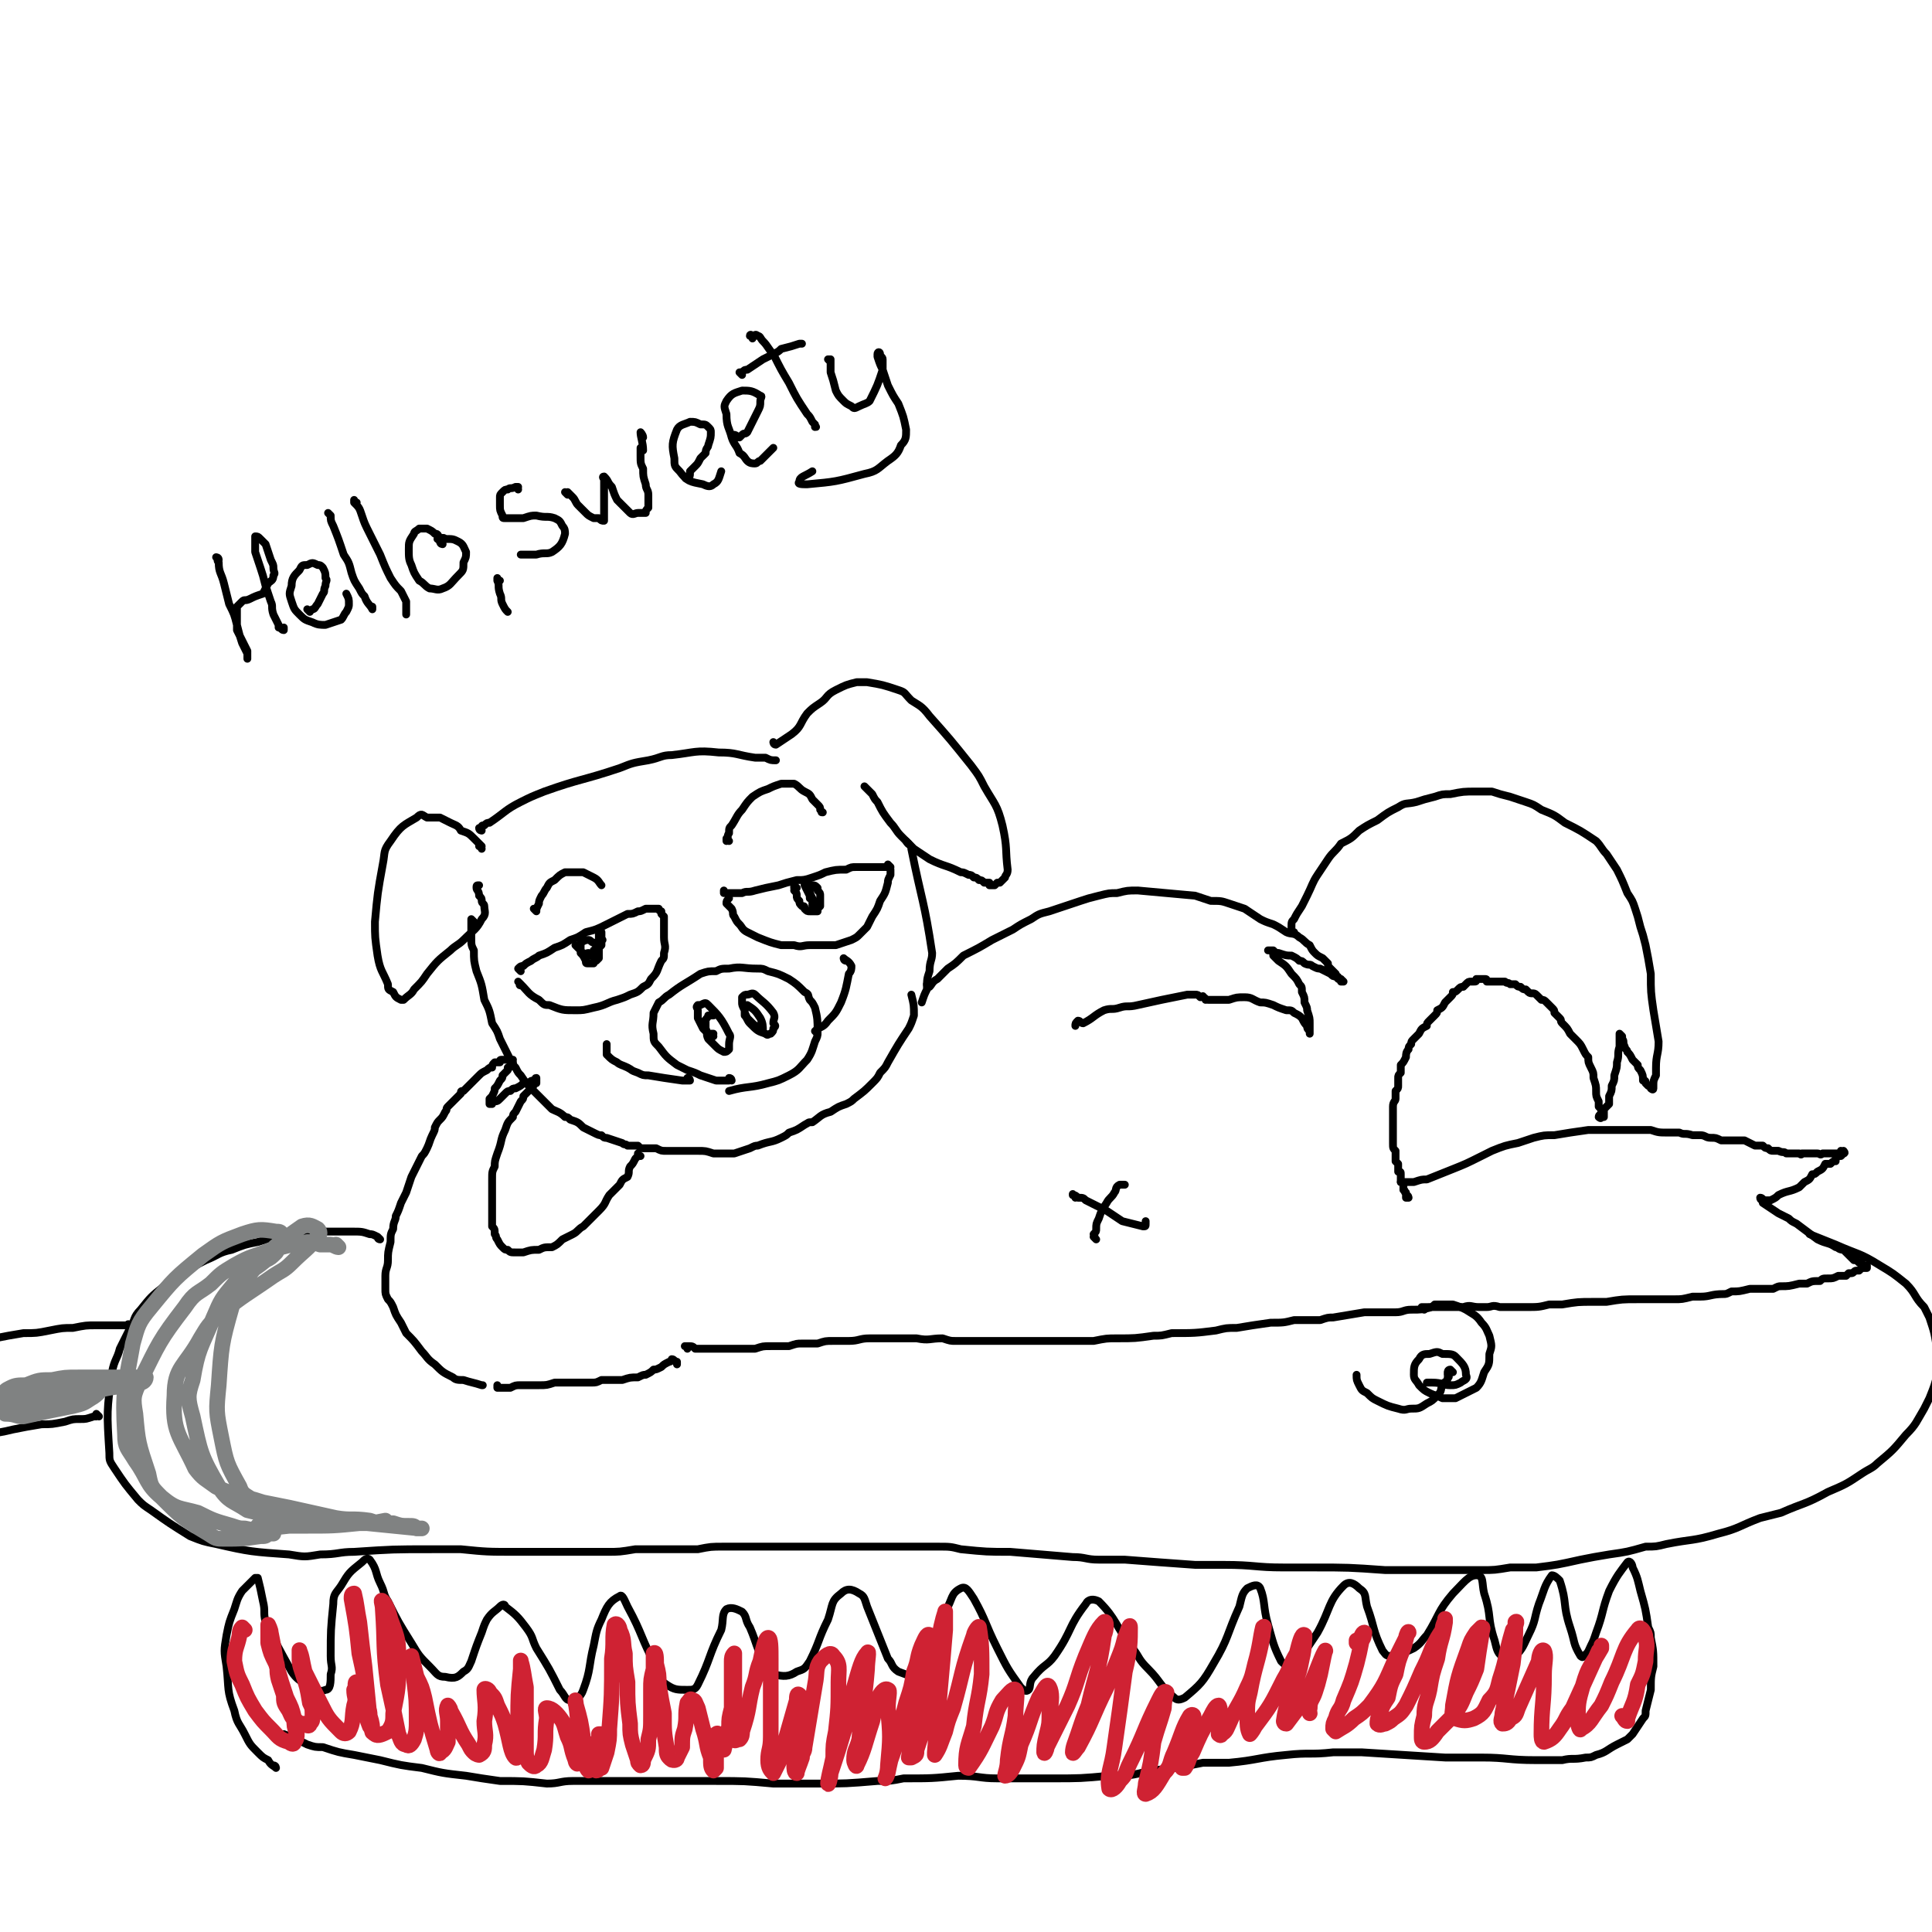 <svg viewBox='0 0 742 742' version='1.1' xmlns='http://www.w3.org/2000/svg' xmlns:xlink='http://www.w3.org/1999/xlink'><g fill='none' stroke='#000000' stroke-width='3' stroke-linecap='round' stroke-linejoin='round'><path d='M182,354c0,0 -1,-1 -1,-1 0,0 0,0 0,1 0,1 0,1 0,2 0,1 0,1 0,2 0,1 0,1 0,2 0,3 0,3 1,5 0,4 0,4 1,8 2,5 2,5 3,11 2,4 2,4 3,9 2,3 2,3 3,6 2,4 2,4 4,8 1,2 1,2 2,3 1,2 1,2 2,3 2,3 2,3 5,6 2,2 2,2 4,4 2,2 2,2 3,3 2,1 3,1 5,3 1,0 1,0 2,1 3,1 3,1 5,3 2,1 2,1 4,2 2,1 2,1 3,1 1,1 1,1 2,1 3,1 3,1 6,2 1,1 1,0 2,1 2,0 2,0 4,0 1,1 1,1 2,1 1,0 1,0 3,0 1,0 1,0 2,0 2,1 2,1 4,1 0,0 0,0 1,0 1,0 1,0 2,0 2,0 2,0 3,0 2,0 2,0 4,0 1,0 1,0 2,0 3,0 3,0 6,1 1,0 1,0 2,0 2,0 2,0 4,0 1,0 1,0 2,0 3,-1 3,-1 6,-2 2,-1 2,-1 3,-1 5,-2 5,-1 9,-3 2,-1 2,-1 3,-2 3,-1 3,-1 6,-3 2,-1 1,-1 3,-1 3,-2 3,-3 7,-4 3,-2 3,-2 6,-3 2,-1 2,-1 3,-2 4,-3 4,-3 7,-6 2,-2 2,-2 3,-4 2,-2 2,-2 3,-4 4,-7 4,-7 8,-13 1,-2 1,-2 2,-5 0,-4 0,-4 -1,-8 '/><path d='M185,326c0,0 0,-1 -1,-1 0,0 1,0 1,0 -1,-1 -1,-1 -3,-3 -2,-2 -2,-2 -5,-3 -1,-2 -2,-2 -4,-3 -2,-1 -2,-1 -4,-2 -2,0 -2,0 -5,0 -2,-1 -2,-2 -4,0 -5,3 -6,3 -10,9 -3,4 -2,4 -3,9 -2,11 -2,11 -3,22 0,6 0,6 1,13 1,6 2,6 4,11 0,2 0,2 2,3 1,2 1,2 3,3 1,0 1,0 1,0 2,-2 3,-2 4,-4 3,-3 3,-3 5,-6 4,-5 4,-5 9,-9 2,-2 3,-2 5,-4 4,-4 5,-4 7,-8 2,-2 1,-3 1,-5 0,-1 -1,-1 -1,-2 0,-1 0,-1 -1,-2 0,-2 -1,-2 -1,-3 0,-1 0,-1 1,-1 '/><path d='M185,319c0,0 -1,0 -1,-1 0,0 0,0 1,0 0,-1 0,-1 1,-1 1,-1 1,-1 2,-1 6,-4 6,-5 12,-8 4,-2 4,-2 9,-4 14,-5 14,-4 29,-9 5,-2 5,-2 11,-3 5,-1 5,-2 9,-2 9,-1 9,-2 18,-1 7,0 7,1 14,2 2,0 2,0 4,0 2,1 2,1 4,1 '/><path d='M298,286c0,0 -1,-1 -1,-1 0,0 0,1 1,1 3,-2 3,-2 6,-4 4,-3 3,-4 6,-8 2,-2 2,-2 5,-4 3,-2 2,-3 6,-5 4,-2 4,-2 8,-3 2,0 2,0 4,0 6,1 6,1 12,3 3,1 2,1 5,4 3,2 4,2 7,6 8,9 8,9 16,19 3,4 3,4 5,8 4,7 5,7 7,15 2,9 1,9 2,17 0,2 -1,2 -1,3 -1,1 -1,1 -1,1 0,0 0,0 -1,1 0,0 0,0 0,0 -1,0 -1,0 -1,0 0,0 0,0 0,0 -1,1 -1,1 -1,1 -1,0 -1,0 -1,0 0,0 0,0 -1,0 0,0 0,0 0,-1 -1,0 -1,0 -2,0 -1,-1 -1,-1 -2,-1 -1,-1 -1,-1 -2,-1 -1,-1 -1,-1 -2,-1 -2,-1 -2,-1 -3,-1 -6,-3 -6,-2 -12,-5 -3,-2 -3,-2 -6,-4 -2,-2 -2,-2 -5,-5 -2,-2 -2,-3 -4,-5 -3,-4 -3,-4 -5,-8 -1,-1 -1,-1 -2,-3 -1,-1 -1,-1 -2,-2 -1,-1 -1,-1 -1,-1 '/><path d='M349,324c0,0 -1,-1 -1,-1 0,0 0,0 0,0 1,2 2,1 2,3 4,20 5,20 8,40 0,3 -1,3 -1,7 -1,3 -1,3 -1,7 -1,2 -1,2 -2,5 '/><path d='M281,415c0,0 0,-1 -1,-1 0,0 0,0 0,1 -1,0 -1,0 -2,0 -1,0 -1,0 -3,0 -3,-1 -3,-1 -6,-2 -2,-1 -2,-1 -5,-2 -2,-1 -2,-1 -4,-2 -4,-3 -4,-3 -7,-7 -2,-2 -2,-2 -2,-5 -1,-4 0,-4 0,-8 1,-2 1,-2 2,-4 2,-1 2,-2 4,-3 5,-4 6,-4 12,-8 3,-1 3,-1 6,-1 2,-1 2,-1 5,-1 5,-1 5,0 11,0 2,0 2,0 4,1 4,1 4,1 8,3 3,2 3,2 6,5 2,1 1,1 2,3 1,1 1,1 2,3 1,4 1,5 1,9 0,2 0,2 -1,4 -1,3 -1,4 -3,7 -3,3 -3,4 -7,6 -4,2 -4,2 -8,3 -7,2 -8,1 -15,3 '/><path d='M274,398c0,0 -1,-1 -1,-1 0,0 1,0 1,0 -1,0 -1,0 -2,0 -1,-1 -1,-1 -2,-2 -1,-2 -1,-2 -2,-4 0,-1 0,-1 0,-3 0,-1 -1,-1 0,-2 0,0 0,0 1,0 2,-1 2,-1 3,0 4,4 5,5 8,11 1,1 0,2 0,4 0,1 0,2 0,2 -1,1 -1,1 -2,1 -2,-1 -2,-1 -3,-2 -2,-2 -2,-2 -3,-3 -1,-2 0,-2 -1,-4 0,-1 0,-1 0,-3 0,-1 1,-1 1,-2 1,0 1,0 2,0 '/><path d='M293,395c0,0 -1,-1 -1,-1 0,0 0,0 0,1 0,0 0,0 0,0 0,-1 0,-1 -1,-1 -1,0 -1,0 -2,-1 -1,-1 -1,-1 -2,-2 -1,-2 -1,-2 -1,-3 -1,-2 -1,-2 -1,-3 0,-1 0,-2 0,-2 1,-1 1,-1 2,-1 1,0 2,-1 3,0 3,3 4,3 7,7 1,2 0,2 0,4 1,1 1,1 0,2 0,1 0,1 -1,2 -1,0 -1,1 -2,0 -3,-1 -3,-1 -6,-4 -1,-1 -1,-2 -2,-3 0,-1 0,-2 0,-3 0,0 1,-1 1,-1 3,2 3,2 5,5 1,2 1,3 1,5 '/><path d='M265,415c0,0 0,-1 -1,-1 0,0 1,1 1,1 0,0 -1,0 -1,0 -1,0 -1,0 -2,0 -7,-1 -7,-1 -13,-2 -2,0 -2,0 -4,-1 -3,-1 -2,-1 -4,-2 -2,-1 -3,-1 -4,-2 -2,-1 -2,-1 -4,-3 0,0 0,-1 0,-1 0,-2 0,-2 0,-3 '/><path d='M314,397c0,0 -1,-1 -1,-1 2,-2 3,-1 5,-4 3,-3 3,-3 5,-7 2,-5 2,-6 3,-11 1,-1 1,-2 1,-3 -1,-2 -2,-2 -3,-3 0,0 0,1 1,1 '/><path d='M279,343c-1,0 -1,0 -1,-1 0,0 0,1 0,1 0,0 0,0 0,0 0,0 0,0 0,-1 0,0 0,1 1,1 1,0 1,0 2,0 2,0 2,0 4,0 2,-1 2,0 5,-1 4,-1 4,-1 9,-2 3,-1 3,-1 7,-2 3,0 3,0 6,-1 3,-1 3,-1 5,-2 4,-1 4,-1 8,-1 2,-1 2,-1 4,-1 2,0 2,0 4,0 2,0 2,0 4,0 1,0 1,0 2,0 1,0 1,0 1,0 0,0 0,0 1,0 0,0 0,0 0,0 0,0 0,0 1,0 0,0 0,0 0,0 0,0 0,0 0,0 0,0 -1,-1 -1,-1 0,0 1,1 1,2 0,0 0,0 0,0 0,1 0,1 0,2 -1,2 -1,2 -1,3 -1,4 -1,4 -3,7 -1,3 -1,3 -3,6 -1,2 -1,2 -2,4 -1,1 -1,1 -3,3 -1,1 -1,1 -3,2 -3,1 -3,1 -6,2 -3,0 -3,0 -5,0 -3,0 -3,0 -5,0 -3,0 -3,1 -6,0 -2,0 -3,0 -5,0 -4,-1 -4,-1 -9,-3 -2,-1 -2,-1 -4,-2 -2,-1 -2,-2 -3,-3 -1,-1 -1,-1 -2,-3 -1,-1 0,-1 -1,-3 -1,-1 -1,-1 -2,-2 0,-1 0,-1 1,-2 '/><path d='M280,323c0,0 -1,0 -1,-1 0,0 0,1 0,1 1,-1 0,-2 1,-3 0,-2 0,-2 1,-3 2,-3 2,-4 4,-6 2,-3 2,-3 4,-5 3,-2 3,-2 6,-3 2,-1 2,-1 5,-2 2,0 3,0 5,0 2,1 2,2 4,3 2,1 2,1 3,3 1,1 1,1 2,2 1,1 1,1 1,2 1,1 0,1 1,1 '/><path d='M306,341c0,0 -1,-1 -1,-1 0,0 0,0 0,1 1,0 0,0 0,1 1,1 1,1 1,2 0,1 0,1 1,2 0,1 0,1 1,2 1,0 1,0 1,1 1,1 1,1 2,1 1,0 1,0 2,0 0,0 0,0 1,0 0,0 0,0 0,-1 0,0 0,0 1,-1 0,-2 0,-2 0,-4 0,-1 0,-1 -1,-2 0,0 0,0 0,-1 -1,-1 -1,-1 -2,-1 0,0 0,0 0,0 -1,1 -1,1 -1,2 0,1 0,1 1,3 0,1 0,1 0,3 0,0 0,0 1,1 0,0 0,0 0,0 -1,-3 -1,-3 -2,-5 -1,-2 -1,-2 -2,-4 0,-1 0,-2 0,-2 0,0 1,0 1,1 0,2 0,2 1,4 0,1 0,1 0,2 '/><path d='M200,373c0,0 -1,-1 -1,-1 0,0 0,0 0,0 0,0 0,0 0,0 1,-1 1,-1 2,-1 1,-1 1,-1 3,-2 1,-1 2,-1 3,-2 3,-1 3,-1 6,-3 3,-1 3,-1 6,-3 3,-1 3,-1 6,-3 4,-1 4,-1 8,-3 2,-1 2,-1 4,-2 2,-1 2,-1 4,-2 2,0 2,0 4,-1 1,0 1,0 3,-1 1,0 1,0 2,0 0,0 0,0 1,0 1,0 1,0 1,0 1,0 1,0 1,0 0,0 0,1 1,1 0,0 0,0 0,0 0,0 0,0 0,0 0,0 0,0 0,1 0,0 0,0 0,0 1,1 1,1 1,1 0,1 0,1 0,2 0,1 0,1 0,3 0,1 0,1 0,3 0,3 1,3 0,6 0,2 0,2 -1,3 -2,4 -1,4 -4,7 -1,2 -1,2 -3,3 -2,2 -2,2 -5,3 -2,1 -2,1 -5,2 -4,1 -4,2 -9,3 -4,1 -4,1 -7,1 -5,0 -5,0 -10,-2 -2,0 -2,0 -4,-2 -4,-2 -4,-3 -7,-6 -1,0 0,1 0,0 0,0 0,0 -1,-1 '/><path d='M206,350c0,0 0,0 -1,-1 0,0 1,1 1,1 0,-1 0,-1 1,-3 0,-1 0,-1 1,-3 1,-1 1,-2 2,-3 1,-2 1,-2 3,-3 2,-2 2,-2 4,-3 2,0 2,0 4,0 1,0 1,0 3,0 2,1 2,1 4,2 2,1 2,2 3,3 '/><path d='M222,364c0,0 -1,-1 -1,-1 0,0 0,0 0,0 1,1 1,1 2,2 0,1 0,1 1,1 1,1 1,0 2,0 0,1 0,1 1,1 1,-1 1,-1 2,-1 1,-2 1,-2 2,-3 0,-1 0,-1 0,-2 1,0 0,0 0,-1 0,-1 0,-1 0,-2 0,0 0,0 0,0 0,0 -1,0 -1,0 0,0 0,1 0,1 0,2 0,2 0,3 0,1 0,1 0,2 0,2 0,2 0,4 0,0 0,0 -1,1 0,0 -1,0 -1,1 -1,0 -1,0 -2,0 -1,0 -1,0 -1,-1 -1,-2 -1,-2 -2,-3 0,-1 0,-1 0,-2 0,-1 0,-1 0,-2 0,0 0,0 0,0 2,-1 2,-1 3,-1 1,0 1,1 2,1 0,0 0,0 1,1 0,1 1,2 1,2 -1,1 -1,0 -2,0 '/><path d='M246,444c-1,0 -1,-1 -1,-1 0,0 0,1 0,1 0,0 0,0 -1,1 -1,2 -1,2 -2,3 -1,2 0,2 -1,4 -2,1 -2,1 -3,3 -2,2 -2,2 -4,4 -2,3 -1,3 -4,6 -3,3 -3,3 -6,6 -2,1 -2,2 -4,3 -2,1 -2,1 -4,2 -2,2 -2,2 -4,3 -3,0 -3,0 -5,1 -3,0 -3,0 -6,1 -2,0 -2,0 -3,0 -2,0 -2,0 -3,-1 -1,0 -1,0 -2,-1 -1,-1 -1,-1 -2,-3 -1,-1 0,-1 -1,-2 0,-2 0,-2 -1,-3 0,-2 0,-2 0,-4 0,-2 0,-2 0,-4 0,-3 0,-3 0,-6 0,-2 0,-2 0,-4 0,-3 0,-3 1,-5 0,-2 0,-2 1,-5 2,-5 1,-5 3,-9 1,-3 1,-3 3,-5 0,-1 0,-1 1,-2 1,-2 1,-2 2,-4 1,-1 1,-1 1,-2 1,-1 1,-1 2,-2 1,-1 1,-1 1,-1 1,-1 1,-1 1,-2 1,0 1,0 1,0 0,-1 0,-1 0,-1 0,0 0,0 0,0 0,0 0,0 0,-1 0,0 0,1 0,1 0,0 0,0 0,0 0,0 0,0 0,-1 -1,0 0,1 0,1 -1,0 -1,0 -1,0 -1,0 -1,0 -2,1 -1,0 -1,0 -2,0 -1,1 -1,1 -3,2 -1,0 -1,0 -2,1 -1,0 -1,0 -2,1 -1,1 -1,1 -2,2 -1,1 -1,1 -3,1 0,1 0,1 0,1 -1,0 -1,0 -1,0 0,0 0,0 0,0 0,0 0,0 0,0 0,-1 0,-1 0,-2 1,-1 1,-1 1,-1 1,-2 1,-2 1,-3 1,-1 1,-1 2,-3 1,-1 1,-1 1,-2 1,-1 1,-1 2,-2 0,-1 0,-1 0,-1 1,0 1,0 1,-1 1,0 0,0 1,0 0,0 0,0 0,0 0,-1 0,-1 0,-1 0,0 0,0 0,0 0,0 0,0 0,0 0,0 0,0 0,0 0,0 0,0 0,0 0,0 0,-1 -1,-1 0,0 1,0 1,0 0,0 0,0 0,0 0,0 0,0 -1,0 0,0 0,0 0,0 -1,0 -1,0 -1,0 -1,0 -1,0 -1,0 0,0 0,0 -1,0 -1,0 -1,0 -1,1 -1,0 -1,0 -2,0 -1,1 -1,1 -1,2 -1,0 -1,0 -2,1 -2,1 -2,1 -3,2 -2,2 -2,2 -4,4 -1,1 -1,1 -2,2 -1,0 -1,0 -1,1 -1,1 -1,1 -2,2 -1,1 -1,1 -3,3 -1,1 0,1 -1,2 -1,2 -1,2 -2,3 -1,1 -1,1 -2,3 0,1 0,1 -1,3 -1,2 -1,3 -2,5 -1,2 -1,2 -2,3 -1,2 -1,2 -2,4 -1,2 -1,2 -2,4 -1,3 -1,3 -2,6 -1,2 -1,2 -2,4 -1,3 -1,3 -2,5 0,2 -1,2 -1,5 -1,2 -1,2 -1,5 -1,4 -1,4 -1,7 0,3 -1,3 -1,6 0,2 0,2 0,5 0,2 0,2 1,4 1,1 1,1 2,3 1,3 1,3 3,6 1,2 1,2 2,4 3,3 3,3 6,7 2,2 2,3 5,5 3,3 3,3 7,5 1,1 2,1 4,1 3,1 4,1 7,2 1,0 0,0 0,0 '/><path d='M357,379c0,0 -1,0 -1,-1 0,0 0,1 1,1 1,-1 1,-2 3,-3 2,-2 2,-2 4,-4 3,-2 3,-2 6,-5 6,-3 6,-3 11,-6 4,-2 4,-2 8,-4 3,-2 3,-2 7,-4 3,-2 3,-2 7,-3 6,-2 6,-2 12,-4 3,-1 3,-1 7,-2 4,-1 4,-1 7,-1 4,-1 4,-1 8,-1 11,1 11,1 22,2 3,1 3,1 6,2 4,0 4,0 7,1 3,1 3,1 6,2 3,2 3,2 6,4 2,1 2,1 5,2 2,1 2,1 5,3 2,1 3,0 5,2 2,1 2,2 4,3 1,2 1,2 2,3 1,1 1,1 3,2 1,1 1,1 2,2 0,1 0,1 1,2 1,1 1,1 2,2 0,1 0,1 0,1 1,0 1,0 1,1 0,0 0,0 1,0 0,0 0,0 0,0 0,0 0,0 0,1 0,0 0,0 1,0 0,0 0,0 0,0 0,0 0,0 0,0 0,0 0,0 0,0 -1,-1 -1,-1 -2,-1 0,0 0,0 -1,-1 -1,0 -1,0 -2,-1 -2,-1 -2,-1 -4,-2 -1,0 -1,0 -3,-1 -1,-1 -1,0 -3,-1 -1,-1 -1,-1 -2,-1 -1,-1 -1,-1 -3,-2 -2,0 -2,0 -5,-1 -1,0 -1,0 -2,-1 -1,0 -1,0 -1,0 0,0 0,0 -1,0 0,0 0,0 0,0 1,0 1,0 1,0 1,1 1,1 1,2 1,1 1,1 2,2 3,2 3,2 5,5 2,2 2,2 3,4 1,1 1,1 1,3 1,2 1,2 1,4 1,2 1,2 1,3 1,3 1,3 1,5 0,1 0,1 0,2 0,1 0,1 0,1 0,0 0,0 0,1 0,0 0,0 0,0 0,0 0,-1 0,-1 0,0 0,1 0,1 0,0 0,0 0,-1 -1,-1 -1,-1 -1,-2 -1,-1 -1,-1 -2,-3 -1,-1 -1,-1 -3,-2 -1,-1 -1,-1 -3,-1 -3,-1 -3,-1 -5,-2 -3,-1 -3,-1 -5,-1 -3,-1 -3,-2 -6,-2 -3,0 -3,0 -6,1 -4,0 -4,0 -8,0 '/><path d='M463,384c0,0 0,-1 -1,-1 0,-1 0,0 -1,0 -1,-1 -1,-1 -2,-1 -2,0 -2,0 -3,0 -10,2 -10,2 -19,4 -4,1 -4,0 -7,1 -3,1 -3,0 -6,1 -4,2 -4,3 -8,5 -1,0 -1,-1 -2,-1 -1,1 -1,1 -1,2 '/><path d='M497,358c-1,0 -1,0 -1,-1 0,0 0,1 0,1 0,-1 0,-1 0,-2 0,-2 0,-2 1,-3 1,-2 1,-2 3,-5 1,-2 1,-2 2,-4 2,-4 2,-5 4,-8 2,-3 2,-3 4,-6 2,-3 3,-3 5,-6 4,-2 4,-2 7,-5 3,-2 3,-2 7,-4 4,-3 4,-3 8,-5 3,-2 3,-1 7,-2 3,-1 3,-1 7,-2 3,-1 3,-1 6,-1 5,-1 5,-1 10,-1 3,0 3,0 6,0 3,1 3,1 7,2 3,1 3,1 6,2 3,1 3,1 6,3 5,2 5,2 9,5 6,3 6,3 12,7 2,2 2,3 4,5 2,3 2,3 4,6 2,4 2,4 4,9 2,3 2,3 3,6 1,3 1,3 2,7 1,3 1,3 2,7 1,5 1,5 2,11 0,7 0,7 1,14 1,6 1,6 2,12 0,5 -1,5 -1,10 0,2 0,2 0,3 -1,2 -1,2 -1,4 0,1 0,1 0,1 0,0 0,0 0,0 0,1 -1,0 -1,0 0,0 0,0 1,0 0,0 0,0 0,0 0,1 -1,0 -1,0 0,0 0,0 1,0 0,0 0,0 0,0 -1,0 -1,0 -1,0 0,-1 0,-1 -1,-1 0,0 0,0 -1,-1 0,-1 0,-1 -1,-1 0,-2 0,-2 -1,-4 -1,-1 -1,-1 -1,-2 -1,-1 -1,-1 -2,-2 -1,-2 -1,-2 -2,-3 0,-1 -1,-1 -1,-2 -1,-2 0,-2 -1,-3 0,-1 0,-1 0,-1 0,0 0,0 -1,-1 0,0 0,0 0,0 1,1 0,0 0,0 0,0 0,0 0,0 0,0 0,0 0,0 0,1 0,1 0,2 0,2 0,2 0,3 -1,3 0,3 -1,6 0,2 0,2 -1,5 0,2 0,2 -1,4 0,2 0,2 -1,4 0,1 0,1 0,3 -1,1 -1,1 -2,2 0,1 0,1 0,2 0,0 0,0 0,1 0,0 -1,0 -1,0 0,0 0,0 0,0 0,0 0,0 0,0 0,0 0,0 0,0 0,1 -1,0 -1,0 0,-1 1,-1 1,-1 0,0 0,0 0,-1 0,-1 0,-1 -1,-2 0,-1 0,-1 0,-2 -1,-2 -1,-2 -1,-4 0,-2 0,-2 -1,-5 0,-2 0,-2 -1,-4 -1,-2 -1,-2 -1,-4 -1,-1 -1,-1 -2,-3 -1,-2 -1,-2 -3,-4 -1,-1 -1,-1 -2,-2 -1,-2 -1,-2 -3,-4 -1,-1 0,-1 -1,-2 -1,-1 -1,-1 -2,-2 0,-1 0,-1 -1,-2 -1,-1 -1,-1 -2,-2 -1,-1 -1,-1 -2,-1 -1,-1 -1,-1 -2,-2 -1,-1 -2,0 -3,-1 0,0 0,0 -1,-1 -1,0 -1,0 -2,-1 -1,0 -1,0 -2,-1 -1,0 -1,0 -2,0 -1,-1 -1,0 -2,-1 -1,0 -1,0 -2,0 -1,0 -1,0 -2,0 -1,0 -1,0 -3,0 0,-1 0,-1 -1,-1 -1,0 -1,0 -1,0 -1,0 -1,0 -1,0 0,0 0,0 -1,0 0,1 0,1 -1,1 -1,0 -1,0 -1,0 -1,0 -1,0 -2,1 0,0 0,0 -1,1 -1,0 -1,0 -2,1 -1,1 -1,1 -2,1 0,1 0,1 -1,2 0,0 0,0 -1,1 -1,1 -1,1 -1,1 -1,2 -1,2 -3,3 0,1 0,1 -1,2 -1,1 -1,1 -2,2 -1,1 -1,1 -1,2 -2,1 -2,1 -3,3 -1,1 -1,1 -2,2 -1,1 -1,1 -1,2 -1,1 -1,1 -1,2 -1,1 -1,2 -1,3 -1,2 -1,2 -2,3 0,2 0,2 0,3 -1,1 -1,1 -1,2 0,2 0,2 0,3 0,1 0,1 -1,2 0,1 0,1 0,3 0,1 -1,1 -1,3 0,2 0,2 0,3 0,1 0,1 0,2 0,1 0,1 0,1 0,1 0,1 0,2 0,1 0,1 0,2 0,1 0,1 0,2 0,1 0,1 0,2 0,2 0,2 1,3 0,2 0,2 0,4 0,0 0,0 1,1 0,2 0,2 0,3 1,0 1,0 1,1 0,1 0,1 0,3 1,0 1,0 1,0 0,1 0,1 0,2 0,0 0,0 0,1 1,0 0,1 1,1 0,1 0,1 0,1 0,1 0,1 0,1 0,0 0,0 0,0 0,0 1,0 1,0 0,0 0,-1 -1,-1 '/><path d='M192,533c-1,0 -1,-1 -1,-1 0,0 0,0 0,0 0,1 0,1 0,1 0,0 0,0 0,0 1,0 1,0 1,0 1,0 1,0 2,0 1,0 1,0 2,0 2,-1 2,-1 4,-1 1,0 1,0 3,0 2,0 2,0 4,0 3,0 3,0 6,-1 4,0 4,0 7,0 3,0 3,0 7,0 2,0 2,0 4,-1 2,0 2,0 4,0 2,0 2,0 4,0 3,-1 3,-1 6,-1 2,-1 2,-1 3,-1 2,-1 2,-1 3,-2 1,0 1,0 3,-1 1,-1 1,-1 3,-2 1,0 1,-1 1,-1 1,0 1,1 2,1 0,1 0,1 0,1 '/><path d='M264,518c0,0 0,-1 -1,-1 0,0 1,0 1,0 0,0 0,0 0,0 0,0 0,0 0,0 2,0 2,0 3,1 1,0 1,0 2,0 1,0 1,0 2,0 1,0 1,0 3,0 2,0 2,0 4,0 2,0 2,0 3,0 2,0 2,0 4,0 3,0 3,0 5,0 3,-1 3,-1 6,-1 4,0 4,0 7,0 3,-1 3,-1 5,-1 3,0 3,0 6,0 3,-1 3,-1 6,-1 3,0 3,0 6,0 4,0 4,-1 8,-1 3,0 3,0 6,0 3,0 3,0 6,0 3,0 3,0 6,0 5,1 5,0 10,0 3,1 3,1 5,1 6,0 6,0 12,0 3,0 3,0 7,0 8,0 8,0 15,0 4,0 4,0 7,0 6,0 6,0 12,0 5,-1 5,-1 9,-1 7,0 7,0 14,-1 3,0 3,0 7,-1 9,0 9,0 17,-1 4,-1 4,-1 8,-1 6,-1 6,-1 13,-2 5,0 5,0 9,-1 5,0 5,0 10,0 3,-1 3,-1 5,-1 6,-1 6,-1 12,-2 2,0 2,0 4,0 4,0 4,0 8,0 3,0 3,-1 6,-1 4,0 4,0 8,-1 2,0 2,0 3,0 5,0 5,0 9,0 3,-1 3,0 6,0 2,0 2,0 3,0 2,0 2,-1 5,0 3,0 3,0 6,0 2,0 2,0 4,0 5,0 5,0 9,-1 3,0 3,0 5,0 6,-1 6,-1 12,-1 3,0 3,0 5,0 6,-1 6,-1 12,-1 2,0 2,0 4,0 2,0 2,0 5,0 2,0 2,0 5,0 3,0 3,0 7,-1 1,0 1,0 3,0 4,0 4,-1 9,-1 1,0 1,0 3,-1 3,0 3,0 7,-1 2,0 2,0 4,0 2,0 2,0 5,0 2,-1 2,-1 3,-1 3,0 3,0 7,-1 1,0 1,0 3,0 2,-1 2,-1 5,-1 1,-1 1,-1 3,-1 2,0 2,0 4,-1 1,0 1,0 1,0 1,0 1,0 2,0 0,0 0,0 0,0 1,-1 1,-1 1,-1 1,0 1,0 1,0 1,0 1,-1 2,-1 0,0 0,0 0,0 1,0 1,0 1,0 0,0 0,0 1,-1 0,0 0,0 0,0 1,0 1,0 1,0 0,0 0,0 0,0 0,0 0,0 1,0 0,0 0,0 0,0 0,0 -1,0 -1,-1 0,0 1,1 1,1 0,0 0,0 0,0 0,0 0,0 0,0 0,0 0,-1 0,-1 0,0 0,0 0,1 0,0 0,0 0,0 0,0 0,-1 0,-1 0,0 0,0 0,1 0,0 0,0 0,0 0,0 0,-1 0,-1 0,0 0,1 0,1 0,0 0,-1 0,-1 -1,0 -1,0 -1,0 -1,0 -1,-1 -1,-1 -1,0 -1,0 -1,0 -1,-1 -1,-1 -2,-1 -1,-1 -1,-1 -2,-2 -1,-1 -1,-1 -2,-2 -2,0 -2,-1 -3,-1 -3,-2 -3,-1 -7,-3 -4,-3 -4,-3 -8,-6 -2,-1 -2,-1 -3,-2 -2,-1 -2,-1 -4,-2 -3,-2 -3,-2 -6,-4 0,-1 0,-1 0,-1 0,0 0,0 0,0 0,0 -1,0 -1,-1 1,0 1,1 2,1 1,0 2,0 2,0 2,-1 2,-1 3,-2 4,-2 4,-1 8,-3 1,-1 1,-1 2,-2 2,-1 2,-1 3,-3 1,0 1,0 2,-1 2,-1 2,-1 3,-3 1,0 1,0 2,0 1,-1 1,-1 2,-1 0,-1 0,-1 0,-1 1,-1 1,-1 2,-1 0,0 0,0 0,0 1,-1 1,-1 1,-1 0,0 0,0 0,0 0,0 -1,0 -1,-1 0,0 1,1 1,1 0,0 0,0 0,0 1,0 0,-1 0,-1 0,0 0,1 0,1 0,0 0,0 0,0 1,0 0,-1 0,-1 0,0 0,1 0,1 0,0 0,0 0,0 -1,0 -1,0 -2,0 0,0 0,0 -1,0 -1,0 -1,0 -1,0 -1,0 -1,0 -2,0 -1,0 -1,0 -2,0 -1,1 -1,0 -2,0 -1,0 -1,0 -2,0 0,0 0,0 -1,0 0,0 0,0 -1,0 -1,0 -1,0 -2,0 0,0 0,1 -1,0 -1,0 -1,0 -1,0 -1,0 -1,0 -2,0 -1,0 -1,0 -2,0 -1,-1 -1,0 -3,-1 -1,0 -1,0 -2,0 -1,0 -1,0 -2,-1 -1,0 -1,0 -2,-1 -2,0 -2,0 -3,0 -2,-1 -2,-1 -4,-2 -2,0 -2,0 -3,0 -1,0 -1,0 -3,0 -1,0 -1,0 -3,0 -2,-1 -2,-1 -4,-1 -2,0 -2,-1 -4,-1 -2,0 -2,0 -3,0 -3,-1 -3,0 -5,-1 -1,0 -1,0 -2,0 -1,0 -1,0 -2,0 -4,0 -4,0 -7,-1 -3,0 -3,0 -5,0 -2,0 -2,0 -3,0 -4,0 -4,0 -7,0 -2,0 -2,0 -3,0 -3,0 -3,0 -6,0 -7,1 -7,1 -13,2 -4,0 -4,0 -8,1 -3,1 -3,1 -6,2 -5,1 -5,1 -10,3 -2,1 -2,1 -4,2 -6,3 -6,3 -11,5 -5,2 -5,2 -10,4 -2,0 -2,0 -5,1 -2,0 -2,0 -5,0 0,0 0,0 0,0 '/><path d='M547,503c0,0 -1,-1 -1,-1 1,0 1,0 2,0 2,0 2,0 3,-1 2,0 2,0 3,0 2,0 2,0 4,0 3,1 3,1 5,2 3,2 4,2 6,5 2,2 2,3 3,5 1,4 1,4 0,7 0,4 0,4 -2,7 -1,3 -1,4 -3,6 -4,2 -4,2 -8,4 -2,0 -2,0 -5,0 -2,-1 -3,-1 -5,-2 -2,-1 -2,-1 -4,-3 -1,-2 -2,-2 -2,-4 0,-3 0,-4 2,-6 1,-2 2,-2 4,-2 3,-1 3,-1 5,0 3,0 4,0 5,1 3,3 4,4 4,7 1,2 -1,2 -2,3 -2,1 -2,1 -4,1 -3,0 -3,-1 -7,-1 -1,0 -1,0 -2,0 '/><path d='M558,527c0,0 -1,-1 -1,-1 -1,0 -1,1 -1,1 0,1 0,1 0,1 0,0 0,0 0,0 0,0 1,1 0,1 0,2 -1,1 -2,3 -1,2 0,2 -2,4 -2,2 -2,2 -4,3 -3,2 -3,2 -6,2 -2,0 -2,1 -5,0 -4,-1 -4,-1 -8,-3 -2,-1 -2,-1 -4,-3 -2,-1 -2,-1 -3,-3 -1,-2 -1,-2 -1,-4 '/><path d='M146,476c0,0 -1,0 -1,-1 0,0 0,1 1,1 0,0 0,0 0,0 0,0 0,0 0,0 -1,-1 -1,-1 -1,-1 -2,-1 -2,-1 -3,-1 -3,-1 -3,-1 -7,-1 -3,0 -3,0 -6,0 -4,0 -4,0 -8,0 -4,0 -4,0 -8,0 -7,1 -7,2 -14,4 -5,1 -5,1 -10,3 -5,1 -5,2 -10,4 -4,2 -4,2 -8,5 -4,2 -5,2 -8,5 -5,4 -5,4 -9,9 -3,3 -2,4 -4,7 -2,4 -2,4 -4,8 -1,4 -2,4 -3,9 -2,15 -2,15 -1,31 0,3 0,3 2,6 4,6 4,6 9,12 2,2 2,2 5,4 7,5 7,5 15,10 5,2 5,2 10,3 13,3 14,3 28,4 6,1 6,1 12,0 7,0 7,-1 13,-1 15,-1 15,-1 30,-1 6,0 6,0 11,0 10,1 10,1 21,1 7,0 7,0 15,0 10,0 10,0 20,0 5,0 5,0 11,-1 12,0 12,0 24,0 5,-1 5,-1 10,-1 10,0 10,0 19,0 7,0 7,0 13,0 9,0 9,0 18,0 4,0 4,0 8,0 12,0 12,0 24,0 5,0 5,0 9,1 10,1 10,1 19,1 12,1 12,1 24,2 5,0 5,1 10,1 5,0 5,0 10,0 13,1 13,1 27,2 6,0 6,0 11,0 12,0 12,1 23,1 6,0 6,0 11,0 14,0 14,0 28,1 5,0 5,0 11,0 13,0 13,0 26,0 5,0 5,0 11,-1 5,0 5,0 10,0 8,-1 8,-1 17,-3 5,-1 5,-1 11,-2 7,-1 7,-1 14,-3 4,0 4,0 8,-1 10,-2 10,-1 20,-4 8,-2 8,-3 16,-6 4,-1 4,-1 8,-2 9,-4 9,-3 18,-8 7,-3 7,-3 13,-7 3,-2 4,-2 6,-4 6,-5 6,-5 11,-11 4,-4 4,-5 7,-10 1,-2 1,-2 2,-4 2,-5 2,-5 3,-9 1,-2 0,-2 0,-5 0,-2 1,-2 0,-4 -1,-7 -1,-7 -3,-13 -1,-2 -1,-2 -2,-4 -4,-4 -3,-5 -7,-9 -5,-4 -5,-4 -10,-7 -8,-5 -8,-4 -17,-8 -5,-2 -5,-2 -10,-4 '/><path d='M50,510c0,-1 0,-1 -1,-1 0,-1 1,0 1,0 0,0 0,0 -1,0 0,0 0,0 0,0 -2,0 -2,0 -3,0 -5,0 -5,0 -9,0 -4,0 -4,0 -9,1 -4,0 -4,0 -9,1 -5,1 -5,1 -10,1 -6,1 -6,1 -11,2 -7,1 -7,1 -14,2 -5,0 -5,1 -10,0 -3,0 -4,0 -7,-1 -1,0 0,0 -1,-1 '/><path d='M38,544c0,0 -1,-1 -1,-1 0,0 0,0 0,1 0,0 -1,0 -1,0 -3,1 -3,1 -5,1 -3,0 -3,0 -6,1 -5,1 -5,1 -9,1 -6,1 -6,1 -11,2 -8,2 -8,1 -16,3 -5,1 -5,1 -10,2 -5,1 -5,0 -10,1 -2,0 -2,0 -3,0 0,0 0,0 0,0 '/><path d='M106,679c0,0 0,-1 -1,-1 0,0 1,1 1,1 -1,-1 -2,-1 -3,-3 -2,-1 -2,-1 -4,-3 -3,-3 -3,-3 -5,-7 -2,-4 -3,-4 -4,-9 -3,-8 -2,-8 -3,-17 -1,-6 -1,-6 0,-12 1,-5 1,-5 3,-10 1,-3 1,-4 3,-7 2,-2 2,-2 5,-5 0,0 0,0 1,0 1,4 1,4 2,9 1,4 0,4 1,8 5,10 5,10 10,19 2,3 3,3 5,5 4,2 6,3 8,2 2,0 2,-3 2,-6 1,-3 0,-3 0,-7 0,-10 0,-10 1,-20 0,-4 1,-4 3,-7 3,-5 3,-5 8,-9 1,-1 2,-2 3,-1 3,4 2,5 4,9 2,4 1,4 3,7 4,8 4,8 9,16 3,5 3,5 7,9 3,3 3,4 6,4 4,1 5,0 7,-2 2,-1 2,-2 3,-4 2,-6 2,-6 4,-11 1,-3 1,-3 2,-5 2,-3 3,-3 5,-5 1,-1 2,-1 2,0 4,3 5,4 8,8 3,4 2,4 4,8 5,8 5,8 9,16 2,2 2,4 4,4 2,0 4,-1 5,-4 3,-8 2,-9 4,-17 1,-5 1,-6 3,-10 2,-5 3,-7 7,-9 1,-1 2,2 3,4 6,11 5,12 11,23 1,4 1,5 4,7 3,2 4,2 8,2 2,0 3,0 4,-2 5,-10 4,-11 9,-21 1,-4 0,-6 2,-8 2,-1 4,0 6,1 2,2 1,3 3,6 3,7 2,7 6,14 1,2 1,3 3,4 4,1 6,1 9,-1 3,-1 3,-1 5,-4 4,-8 3,-8 7,-16 2,-6 1,-7 5,-10 2,-2 4,-2 7,0 2,1 2,2 3,5 4,10 4,10 8,20 2,2 1,3 4,5 3,1 4,2 7,1 3,-2 3,-4 5,-8 4,-8 3,-8 6,-16 3,-5 2,-7 6,-9 2,-1 3,1 5,4 5,9 4,9 9,19 4,8 4,8 9,15 1,1 2,2 3,1 1,-1 0,-3 2,-5 4,-5 5,-4 8,-8 7,-10 5,-11 12,-20 1,-2 3,-2 5,-1 7,7 6,9 13,18 3,4 2,4 6,8 5,5 4,6 10,11 1,1 2,1 4,0 6,-5 7,-6 11,-13 6,-10 5,-11 10,-22 1,-4 1,-5 3,-7 2,-1 4,-2 5,0 2,5 1,7 3,14 2,7 2,8 5,14 1,1 2,2 3,1 4,-2 4,-3 7,-6 2,-3 2,-3 4,-6 5,-9 4,-12 10,-18 2,-2 4,-1 6,1 3,2 2,3 3,7 3,8 2,9 6,17 1,1 1,2 3,2 4,-1 5,-1 9,-3 3,-2 3,-3 5,-5 5,-8 4,-9 10,-16 4,-4 6,-7 9,-7 3,0 2,3 3,7 3,9 1,9 4,18 1,4 1,5 4,7 1,1 2,1 4,-1 3,-3 3,-4 5,-8 3,-6 2,-6 4,-12 2,-5 2,-7 5,-11 1,0 2,1 3,2 3,9 1,9 4,18 2,6 1,6 4,11 0,0 1,1 1,0 2,-1 2,-2 3,-4 1,-2 1,-2 2,-5 3,-8 2,-8 5,-16 3,-6 4,-7 7,-11 1,-1 2,1 2,2 2,4 2,5 3,9 2,7 2,7 3,14 1,2 1,2 1,4 1,5 1,5 1,11 -1,4 -1,4 -1,9 -1,4 -1,4 -2,8 0,2 0,2 -1,3 -2,3 -2,3 -4,6 -1,1 -1,1 -2,2 -2,1 -2,1 -4,2 -4,2 -4,3 -8,4 -2,1 -2,1 -4,1 -5,1 -5,0 -9,1 -5,0 -5,0 -10,0 -11,0 -11,-1 -21,-1 -7,0 -7,0 -14,0 -16,-1 -16,-1 -32,-2 -5,0 -5,0 -11,0 -9,1 -9,0 -18,1 -11,1 -11,2 -22,3 -5,0 -5,0 -10,0 -10,2 -10,2 -20,3 -8,2 -8,2 -16,2 -11,1 -11,1 -22,1 -10,0 -10,0 -21,0 -7,0 -7,-1 -15,-1 -10,1 -10,1 -21,1 -5,1 -5,1 -10,1 -12,1 -12,1 -23,1 -4,0 -4,0 -8,0 -5,0 -5,0 -9,0 -11,-1 -11,-1 -22,-1 -10,0 -10,0 -20,0 -4,0 -4,0 -9,0 -13,0 -13,0 -26,0 -5,0 -5,1 -10,1 -9,-1 -9,-1 -18,-1 -7,-1 -7,-1 -13,-2 -9,-1 -9,-1 -17,-3 -8,-1 -8,-1 -16,-3 -5,-1 -5,-1 -10,-2 -6,-1 -6,-1 -12,-3 -3,0 -3,0 -6,-1 -4,-2 -4,-2 -9,-4 0,0 0,0 0,0 '/><path d='M84,215c0,0 -1,-1 -1,-1 0,0 1,0 1,1 0,0 -1,0 0,1 0,4 1,4 2,8 1,4 1,4 2,8 2,4 2,4 3,8 1,4 1,4 2,7 1,2 1,2 2,4 0,1 0,2 0,2 0,0 0,0 0,-1 0,-1 0,-1 0,-2 -1,-2 -1,-2 -2,-4 -1,-2 -1,-2 -2,-4 0,-3 0,-3 0,-6 0,-2 0,-2 0,-3 1,-1 1,-1 2,-2 1,-1 1,0 3,-1 2,-1 2,-1 5,-2 1,-2 1,-2 2,-4 1,-1 2,-1 2,-3 1,-1 0,-1 0,-3 0,-1 0,-1 -1,-3 -1,-3 -1,-3 -2,-6 -1,-1 -1,-1 -2,-2 -1,-1 -1,-1 -2,-1 0,0 0,0 0,1 0,2 0,2 0,5 1,3 1,3 2,6 1,3 1,3 2,7 1,3 1,3 2,6 1,2 0,2 1,5 1,2 1,2 2,4 0,0 0,0 0,1 1,0 1,1 2,1 0,0 0,-1 0,-1 '/><path d='M119,235c0,0 -1,-1 -1,-1 0,0 1,1 2,0 1,0 1,-1 2,-2 1,-2 1,-2 2,-4 1,-1 0,-1 1,-3 0,-2 1,-2 0,-3 0,-2 0,-2 -1,-4 -1,-1 -1,-1 -2,-1 -2,-1 -2,-1 -4,0 -2,0 -2,0 -3,2 -2,2 -3,3 -3,6 -1,3 -1,3 0,6 1,3 1,3 3,5 2,2 2,2 5,3 2,1 3,1 5,1 3,-1 3,-1 6,-2 1,-1 1,-2 2,-3 1,-2 1,-2 1,-3 0,-2 0,-2 -1,-4 '/><path d='M127,198c0,0 -1,-1 -1,-1 0,0 1,1 1,1 0,2 0,2 1,4 2,5 2,5 4,11 2,3 2,3 3,7 1,3 1,3 3,6 1,2 1,2 2,3 1,3 2,3 3,5 0,0 0,-1 0,-1 '/><path d='M137,193c0,0 -1,0 -1,-1 0,0 0,1 0,1 0,0 0,0 0,0 0,0 0,0 0,0 2,2 2,2 3,5 1,3 1,3 3,7 2,4 2,4 4,8 2,5 2,5 4,9 2,3 2,3 4,5 1,2 1,2 2,4 0,0 0,0 0,0 0,2 0,3 0,5 '/><path d='M170,209c0,0 -1,0 -1,-1 -1,-1 0,-1 0,-1 -1,-2 -1,-2 -2,-2 -1,-1 -1,-1 -3,-2 -1,0 -1,0 -3,0 -1,1 -2,1 -2,2 -2,3 -2,3 -2,6 0,3 0,4 1,6 1,3 1,3 3,6 2,1 2,2 4,3 2,0 3,1 5,0 3,-1 3,-2 6,-5 2,-2 2,-2 2,-5 1,-2 1,-2 1,-4 -1,-2 -1,-3 -3,-4 -2,-1 -2,-1 -5,-1 -1,-1 -1,0 -3,0 '/><path d='M192,223c-1,0 -1,-1 -1,-1 0,0 0,0 0,1 1,2 0,2 1,5 1,2 0,2 1,4 1,2 1,2 2,3 '/><path d='M199,188c0,0 0,-1 -1,-1 0,0 1,0 1,0 0,1 0,0 -1,0 -2,1 -2,0 -3,1 -1,0 -1,0 -2,1 -1,1 -1,1 -1,2 0,1 0,2 0,3 0,2 0,2 1,4 0,1 0,1 1,1 2,0 2,0 3,0 2,0 2,0 4,0 3,-1 3,-1 5,-1 4,1 4,0 7,1 2,1 2,1 3,3 1,1 1,2 1,3 -1,4 -2,5 -5,7 -2,1 -3,0 -6,1 -2,0 -2,0 -4,0 -1,0 -1,0 -2,0 '/><path d='M218,190c0,0 -1,-1 -1,-1 0,0 0,0 1,1 0,0 0,0 0,0 0,0 0,-1 0,-1 1,1 1,1 2,2 1,1 1,2 2,3 1,1 1,1 3,3 1,1 1,1 3,2 1,0 1,0 2,0 1,1 1,1 2,1 0,-1 0,-1 0,-2 0,-1 0,-1 0,-3 0,-2 0,-2 0,-4 0,-4 0,-4 0,-7 0,0 -1,-1 0,-1 0,0 0,0 0,0 2,2 1,2 3,4 1,3 1,3 2,5 3,3 3,3 5,5 1,1 2,0 3,0 1,0 2,0 3,0 0,-1 0,-1 1,-2 0,-3 0,-3 0,-5 0,-2 -1,-2 -1,-4 -1,-3 -1,-3 -1,-6 -1,-2 -1,-2 -1,-5 0,-2 0,-2 0,-3 0,0 0,1 1,1 0,-3 -1,-5 -1,-7 0,0 1,1 1,2 '/><path d='M264,184c0,0 -1,0 -1,-1 0,0 1,1 1,1 1,-1 1,-1 1,-3 1,-1 1,-1 2,-2 1,-1 1,-1 2,-3 1,-1 1,-1 2,-2 0,-2 1,-2 1,-3 1,-3 1,-3 1,-5 0,-1 0,-1 -1,-2 -1,-1 -1,-1 -3,-1 -2,-1 -2,-1 -4,-1 -2,1 -4,1 -5,3 -2,5 -2,6 -1,11 0,3 0,3 2,5 3,4 4,4 9,5 2,1 3,1 4,0 2,-1 2,-2 3,-5 '/><path d='M283,168c0,-1 -1,-1 -1,-1 0,0 1,0 1,1 0,0 0,0 1,0 0,0 0,0 1,-1 1,-1 1,0 2,-1 2,-4 2,-4 4,-8 1,-2 1,-2 1,-4 0,-1 1,-2 0,-2 -3,-2 -4,-2 -7,-2 -3,1 -4,1 -6,4 -1,2 -1,2 0,5 0,5 1,5 2,9 1,3 2,3 3,6 2,1 2,2 3,3 1,1 2,1 3,1 1,0 1,-1 2,-1 3,-3 3,-3 5,-5 '/><path d='M289,130c0,-1 -1,-1 -1,-1 0,-1 1,0 1,0 1,0 1,-1 2,0 1,0 1,1 2,2 2,2 2,3 4,5 3,6 3,6 6,11 3,6 3,6 7,12 1,1 1,1 2,3 1,1 1,1 1,2 1,0 0,0 0,-1 '/><path d='M285,144c0,0 -1,-1 -1,-1 0,0 0,0 1,0 0,0 0,0 0,0 1,-1 1,-1 2,-1 3,-2 3,-2 6,-4 2,-1 2,-1 4,-2 2,-1 2,-1 3,-2 4,-1 4,-1 7,-2 1,0 1,0 1,0 '/><path d='M319,139c0,0 -1,-1 -1,-1 0,0 1,0 1,0 0,1 0,1 0,2 0,1 0,1 0,3 1,3 1,3 2,7 1,2 1,2 3,4 1,1 1,1 3,2 1,1 1,1 3,0 2,-1 3,-1 4,-2 3,-6 3,-6 5,-12 0,-2 0,-2 0,-4 0,-1 -1,-1 -1,-2 0,-1 -1,-1 -1,0 0,0 0,1 0,1 1,3 1,3 2,5 1,3 1,3 2,6 2,4 2,4 4,7 2,5 2,5 3,10 0,3 0,4 -2,6 -1,3 -2,4 -5,6 -4,3 -4,4 -9,5 -11,3 -11,3 -22,4 -2,0 -4,0 -3,-1 0,-2 2,-2 5,-4 '/><path d='M413,460c0,-1 -1,-1 -1,-1 0,-1 0,0 0,0 1,0 1,0 2,1 2,0 2,0 3,1 2,1 2,1 4,2 2,1 2,1 4,2 3,2 3,2 6,4 4,1 4,1 8,2 1,0 1,0 1,-1 0,0 0,0 0,-1 '/><path d='M421,476c0,0 -1,-1 -1,-1 0,0 0,0 0,0 1,0 0,0 0,-1 1,-1 1,-1 1,-2 0,-2 0,-2 1,-4 1,-3 1,-3 3,-6 1,-2 2,-2 3,-4 1,-1 0,-2 2,-3 0,0 1,0 2,0 '/></g>
<g fill='none' stroke='#CF2233' stroke-width='6' stroke-linecap='round' stroke-linejoin='round'><path d='M94,626c0,0 -1,-1 -1,-1 -1,1 -1,2 -1,3 -1,5 -2,5 -2,10 1,5 1,5 3,9 2,5 2,5 5,10 3,4 3,4 6,7 3,3 3,4 7,5 1,1 2,1 2,0 1,-1 1,-2 1,-3 -1,-3 -1,-3 -1,-6 -1,-4 -1,-4 -3,-8 -2,-6 -2,-6 -4,-13 -2,-4 -2,-4 -3,-8 0,-3 0,-5 0,-7 0,0 1,2 1,3 1,5 1,5 2,11 1,3 0,3 1,7 1,3 1,3 2,6 0,3 0,3 2,6 1,2 1,3 3,4 1,1 1,1 3,1 1,1 2,1 2,0 1,-1 1,-1 1,-3 0,-3 0,-3 -1,-5 -1,-6 -1,-6 -3,-12 -1,-3 -1,-3 -1,-6 0,-1 0,-3 0,-2 1,2 1,4 2,8 3,6 3,6 6,12 3,6 3,6 8,11 1,1 2,1 3,0 2,-4 1,-5 2,-10 1,-3 0,-3 0,-6 1,-1 0,-3 1,-3 0,2 1,4 2,7 2,5 1,5 3,10 1,1 1,3 1,2 0,-2 0,-3 -1,-6 0,-3 -1,-3 -1,-6 -1,-9 -1,-9 -3,-18 -1,-10 -1,-10 -3,-21 0,-1 0,-2 1,-2 1,4 1,6 2,11 1,9 1,9 2,17 1,10 1,10 2,20 1,3 0,5 2,6 1,1 3,0 5,-1 2,-3 2,-4 2,-7 2,-10 2,-10 2,-20 0,-8 0,-8 -3,-16 -1,-4 -2,-6 -3,-7 -1,-1 0,1 0,3 1,14 0,14 2,29 2,9 2,9 4,19 1,2 1,4 3,4 1,1 2,0 3,-2 1,-3 1,-4 1,-7 0,-8 0,-8 -1,-16 0,-4 -2,-8 -1,-9 0,0 1,4 2,8 2,4 2,4 3,8 2,10 2,10 5,20 0,1 1,2 1,1 2,-1 2,-2 3,-4 0,-4 0,-4 0,-8 0,-3 -1,-4 0,-6 0,0 1,1 1,2 4,7 3,7 7,13 1,2 1,2 2,3 1,1 2,1 2,1 2,-1 2,-2 2,-4 1,-4 0,-5 0,-9 1,-6 0,-8 0,-12 0,-1 2,0 2,1 2,2 2,2 3,5 2,4 2,4 3,7 2,7 2,11 4,13 1,1 1,-3 1,-6 0,-4 0,-4 0,-8 0,-10 0,-10 1,-20 0,-2 0,-4 0,-3 1,3 1,5 2,10 0,12 0,12 0,24 0,2 0,3 1,5 1,1 2,2 3,1 2,-1 2,-3 3,-6 1,-6 0,-6 1,-12 0,-2 -1,-4 0,-4 2,0 4,2 6,5 1,2 1,3 2,6 2,4 1,4 3,9 0,1 1,2 1,1 0,0 0,-2 0,-4 1,-2 1,-2 0,-5 0,-7 0,-8 -1,-15 0,0 0,0 0,1 2,7 2,7 3,14 1,4 1,4 1,8 0,2 0,3 1,4 0,0 1,0 1,-1 1,-5 1,-5 2,-10 '/><path d='M231,667c0,0 -1,-1 -1,-1 0,0 1,0 1,0 0,4 -1,4 -1,7 0,2 0,2 -1,5 0,1 0,1 0,2 1,0 1,-1 2,-1 1,-3 1,-3 2,-6 1,-5 1,-5 1,-9 1,-13 1,-13 1,-27 1,-6 0,-8 1,-13 1,-1 2,1 2,2 2,4 1,5 2,9 0,5 0,5 1,11 0,8 0,8 1,16 0,4 0,4 1,8 1,3 1,3 2,6 0,1 0,1 1,2 1,0 1,-1 1,-2 2,-4 2,-4 2,-8 1,-4 1,-4 1,-9 0,-5 0,-5 0,-10 0,-4 0,-4 1,-8 0,-3 0,-5 0,-6 1,-1 1,2 1,4 1,4 1,4 1,8 1,6 1,6 2,11 0,7 0,7 1,13 0,2 0,3 1,4 1,1 1,1 2,1 0,0 1,0 1,-1 1,-2 1,-2 2,-4 0,-4 0,-4 1,-7 1,-5 0,-5 1,-10 1,-1 1,-2 2,-1 1,0 1,1 2,3 1,4 1,4 2,8 2,6 1,6 3,11 0,3 0,4 1,5 0,0 1,-1 1,-1 0,-5 0,-5 0,-10 0,-2 0,-3 0,-3 1,-1 1,1 1,2 1,2 1,2 2,4 0,0 0,0 0,0 1,-4 1,-5 2,-9 0,-3 0,-3 1,-7 0,-5 0,-5 0,-11 0,-4 0,-4 0,-7 0,-1 0,-2 1,-3 0,0 0,1 0,1 0,6 0,6 0,11 0,4 0,4 0,8 0,5 0,5 0,9 0,2 -1,3 0,4 0,1 1,0 2,0 1,-1 1,-2 1,-3 3,-9 2,-9 4,-17 2,-5 1,-5 3,-10 1,-5 2,-9 3,-9 1,0 1,4 1,8 0,15 0,15 0,30 0,5 -1,5 -1,9 0,3 1,4 2,5 0,0 1,-2 2,-4 2,-5 2,-5 3,-10 2,-7 2,-7 4,-14 0,-1 0,-3 1,-2 0,5 0,7 0,13 0,4 -1,4 -1,8 0,3 -1,3 -1,6 0,1 0,3 1,3 0,-1 1,-3 2,-6 0,-2 1,-2 1,-4 2,-12 2,-12 4,-24 1,-5 0,-6 2,-9 2,-2 4,-4 5,-2 3,3 2,5 2,10 0,10 0,10 -1,19 -1,5 -1,5 -1,10 -1,5 -2,8 -2,10 0,1 1,-2 1,-4 3,-9 3,-9 6,-19 2,-7 1,-7 3,-14 2,-7 3,-11 5,-13 1,-2 0,3 0,6 -1,13 -2,13 -3,27 -1,4 -2,4 -2,8 0,1 1,3 1,2 3,-6 3,-8 6,-17 1,-4 0,-4 2,-8 1,-3 3,-5 4,-4 1,0 0,3 0,7 1,11 1,11 0,22 0,3 -1,5 -1,5 1,-1 1,-3 2,-7 4,-11 3,-11 6,-22 2,-6 2,-6 3,-12 2,-5 1,-5 3,-10 1,-2 2,-5 3,-4 0,1 0,4 -1,8 -2,12 -2,12 -4,25 -1,7 -2,7 -3,14 0,0 1,0 1,0 2,-1 2,-1 2,-3 4,-12 4,-12 7,-25 1,-7 0,-7 1,-14 1,-7 2,-11 3,-14 0,-1 0,4 0,7 -1,12 -1,12 -2,23 -1,12 -1,12 -2,24 0,1 0,1 0,1 2,-3 2,-4 4,-9 1,-4 1,-4 3,-9 4,-14 3,-14 8,-28 0,-1 2,-4 2,-3 1,6 1,9 1,18 -1,10 -2,10 -3,20 -2,7 -3,8 -3,15 0,1 1,1 1,1 5,-7 5,-8 9,-16 2,-5 1,-5 4,-10 2,-2 4,-5 5,-4 1,1 0,5 0,10 -1,8 -2,8 -3,17 0,3 -1,5 -1,6 1,0 2,-1 3,-3 2,-4 2,-4 3,-9 4,-9 3,-9 7,-18 2,-3 3,-6 4,-4 1,2 1,5 0,10 0,4 0,4 -1,8 -1,4 -1,5 -1,7 0,1 1,-1 1,-2 4,-8 4,-8 8,-16 4,-9 3,-9 7,-19 3,-7 4,-10 7,-13 1,-1 1,3 0,5 -2,14 -3,14 -6,27 -2,5 -2,5 -4,11 -1,3 -2,5 -2,7 0,1 1,-1 2,-2 6,-11 5,-11 11,-23 2,-5 2,-5 4,-10 2,-5 2,-5 3,-9 1,-2 2,-6 2,-4 0,5 0,9 -2,17 -2,15 -2,15 -4,29 -1,8 -3,10 -2,16 1,1 3,-1 4,-3 3,-3 2,-3 4,-7 6,-12 5,-12 11,-24 1,-2 2,-4 3,-3 0,0 -1,3 -1,6 -2,7 -2,6 -4,13 -1,8 -1,8 -3,16 0,2 -1,4 0,4 3,-1 4,-3 7,-8 3,-3 2,-4 4,-8 3,-7 3,-9 6,-14 1,-1 2,0 1,1 0,7 -1,7 -3,13 0,3 -1,3 -1,6 0,0 1,0 1,0 2,-3 1,-3 3,-6 3,-7 3,-7 7,-14 1,-2 2,-4 3,-4 1,1 0,3 1,6 0,2 -1,3 -1,5 0,0 1,1 1,0 2,-1 2,-2 3,-4 3,-7 4,-7 7,-14 2,-4 2,-5 3,-9 2,-7 2,-10 3,-14 1,-1 0,1 0,3 -2,11 -3,11 -5,22 -1,4 -1,4 -1,9 0,3 0,5 1,7 0,0 1,-1 2,-3 6,-8 6,-8 11,-18 3,-5 2,-5 5,-10 1,-4 2,-8 3,-7 0,1 0,5 -1,9 -1,5 -1,5 -3,10 -2,7 -3,7 -4,14 0,0 0,1 1,1 3,-4 3,-4 6,-8 2,-3 2,-3 3,-6 3,-7 5,-13 6,-14 0,-1 -1,4 -2,9 -1,4 -1,4 -2,7 -1,3 -2,3 -2,6 -1,1 0,1 0,2 '/><path d='M522,631c0,0 -1,-1 -1,-1 0,0 0,1 0,1 2,-2 2,-4 3,-4 0,0 0,2 -1,3 -1,5 -1,5 -2,9 -2,7 -2,7 -5,14 -1,4 -2,3 -3,7 -1,2 -1,2 -1,4 0,0 1,1 1,1 3,-2 4,-2 7,-5 3,-2 3,-2 6,-5 6,-8 6,-9 10,-18 2,-4 2,-4 4,-8 0,-1 1,-3 1,-2 -1,1 -1,3 -2,6 -2,5 -2,5 -3,10 -2,4 -2,4 -3,9 -2,3 -2,3 -3,6 -1,2 -1,3 -1,4 1,1 2,0 3,0 2,-1 2,-1 3,-2 3,-2 3,-2 5,-5 3,-6 3,-6 6,-13 2,-4 2,-4 4,-9 2,-4 2,-4 4,-7 0,-2 1,-3 1,-4 0,-1 0,1 0,1 -1,7 -2,7 -3,14 -2,6 -2,6 -3,12 -1,5 -2,5 -2,10 -1,4 -1,4 -1,8 0,1 0,2 1,2 2,0 3,-1 5,-4 3,-3 3,-3 6,-6 3,-4 3,-4 5,-9 2,-4 2,-4 4,-9 1,-7 1,-7 2,-13 0,-2 1,-3 0,-3 0,0 -1,1 -2,2 -2,3 -2,3 -3,6 -4,11 -4,11 -6,22 0,3 -1,4 1,5 3,1 4,1 7,0 4,-2 4,-3 6,-7 3,-3 3,-4 4,-8 3,-9 2,-9 5,-19 1,-1 2,-4 1,-3 0,6 0,8 -1,16 -2,10 -2,10 -4,19 0,2 -1,3 0,4 1,0 2,0 3,-2 2,-1 2,-1 3,-4 4,-9 4,-9 8,-18 0,-2 1,-5 2,-4 1,2 0,5 0,9 0,12 -1,12 -1,23 0,1 0,3 1,3 3,-1 4,-2 6,-5 3,-4 2,-4 5,-8 5,-11 5,-11 10,-22 1,-1 1,-1 1,-2 0,0 0,1 0,1 -4,7 -5,7 -7,14 -2,7 -2,7 -2,14 0,2 1,4 1,3 4,-2 4,-4 8,-9 2,-4 2,-4 4,-9 5,-10 4,-13 10,-20 1,-2 3,1 3,3 1,4 0,4 0,9 -1,5 -1,5 -3,9 -1,7 -2,7 -4,13 0,0 0,1 0,1 -1,0 -1,-1 -2,-2 '/></g>
<g fill='none' stroke='#808282' stroke-width='6' stroke-linecap='round' stroke-linejoin='round'><path d='M130,479c0,0 -1,-1 -1,-1 0,0 1,1 1,1 -1,0 -2,-1 -3,-1 -2,0 -2,0 -4,0 -3,-1 -3,-1 -5,-1 -3,1 -3,1 -6,1 -4,1 -4,1 -8,2 -7,3 -7,2 -14,6 -5,3 -5,3 -9,7 -5,4 -6,3 -10,9 -10,13 -10,14 -17,28 -3,6 -3,7 -2,13 1,11 1,11 5,23 1,5 1,5 5,9 8,8 8,8 18,14 3,2 3,2 6,2 7,0 7,0 14,-1 2,0 2,0 3,-1 1,0 2,0 2,0 0,0 -1,0 -2,0 -4,-1 -4,-1 -9,-2 -2,0 -2,0 -5,-1 -7,-2 -7,-2 -13,-5 -7,-2 -8,-1 -14,-6 -6,-5 -5,-7 -10,-14 -3,-5 -4,-5 -4,-10 -1,-17 0,-18 3,-35 2,-7 2,-8 7,-14 9,-11 9,-11 20,-20 7,-5 7,-5 15,-8 6,-2 7,-2 13,-1 1,0 2,0 2,1 0,3 0,4 -2,7 -2,2 -2,2 -4,3 -6,5 -7,4 -12,9 -5,6 -5,6 -8,13 -5,12 -6,12 -8,24 -2,6 -2,7 0,14 3,14 3,15 10,27 4,6 5,5 11,9 4,1 4,1 8,1 4,1 4,1 8,2 1,0 2,0 2,0 0,0 0,0 0,0 -5,-2 -6,-1 -10,-3 -3,-2 -3,-2 -6,-4 -3,-2 -4,-2 -5,-5 -5,-9 -5,-9 -7,-19 -2,-10 -2,-10 -1,-20 1,-15 1,-16 5,-30 3,-7 3,-8 8,-14 8,-9 9,-10 19,-17 3,-1 4,0 6,1 1,1 1,2 0,3 -4,5 -5,5 -10,10 -3,3 -4,3 -7,5 -10,7 -11,7 -21,15 -4,4 -4,4 -7,9 -6,11 -10,11 -10,22 -1,14 2,15 8,28 3,4 4,4 8,7 8,4 9,3 18,6 5,1 5,1 10,2 9,2 9,2 18,4 6,1 6,0 13,1 3,1 3,1 6,1 1,0 1,0 3,0 3,1 3,1 6,1 2,0 2,0 3,1 1,0 1,0 2,0 0,0 -1,0 -1,0 -10,-1 -10,-1 -20,-2 -5,0 -5,0 -10,0 -5,0 -5,0 -10,0 -10,1 -10,1 -19,2 -1,0 -4,0 -3,-1 7,0 9,0 18,0 11,0 11,0 21,-1 5,0 5,0 10,-1 '/><path d='M1,537c0,0 0,-1 -1,-1 0,0 1,0 1,1 0,0 0,0 0,0 0,-1 0,-1 0,-1 1,-2 1,-2 3,-3 2,-1 3,-1 6,-1 5,-2 5,-2 10,-2 5,-1 5,-1 10,-1 8,0 8,0 17,0 3,0 3,0 7,0 1,0 2,0 2,0 0,1 -1,2 -2,2 -6,2 -6,1 -12,2 -5,1 -5,1 -10,2 -5,1 -5,1 -10,2 -5,2 -5,2 -10,3 -5,1 -5,1 -10,2 -4,0 -5,0 -9,0 0,0 0,-2 1,-2 2,-2 3,-2 5,-2 5,-2 5,-1 10,-2 8,-2 8,-2 16,-3 7,-1 10,-2 13,0 2,0 -1,3 -3,4 -3,2 -3,2 -7,3 -10,2 -10,2 -19,4 -3,0 -3,-1 -7,-1 0,0 0,0 0,0 1,-1 1,-1 2,-2 '/></g>
</svg>